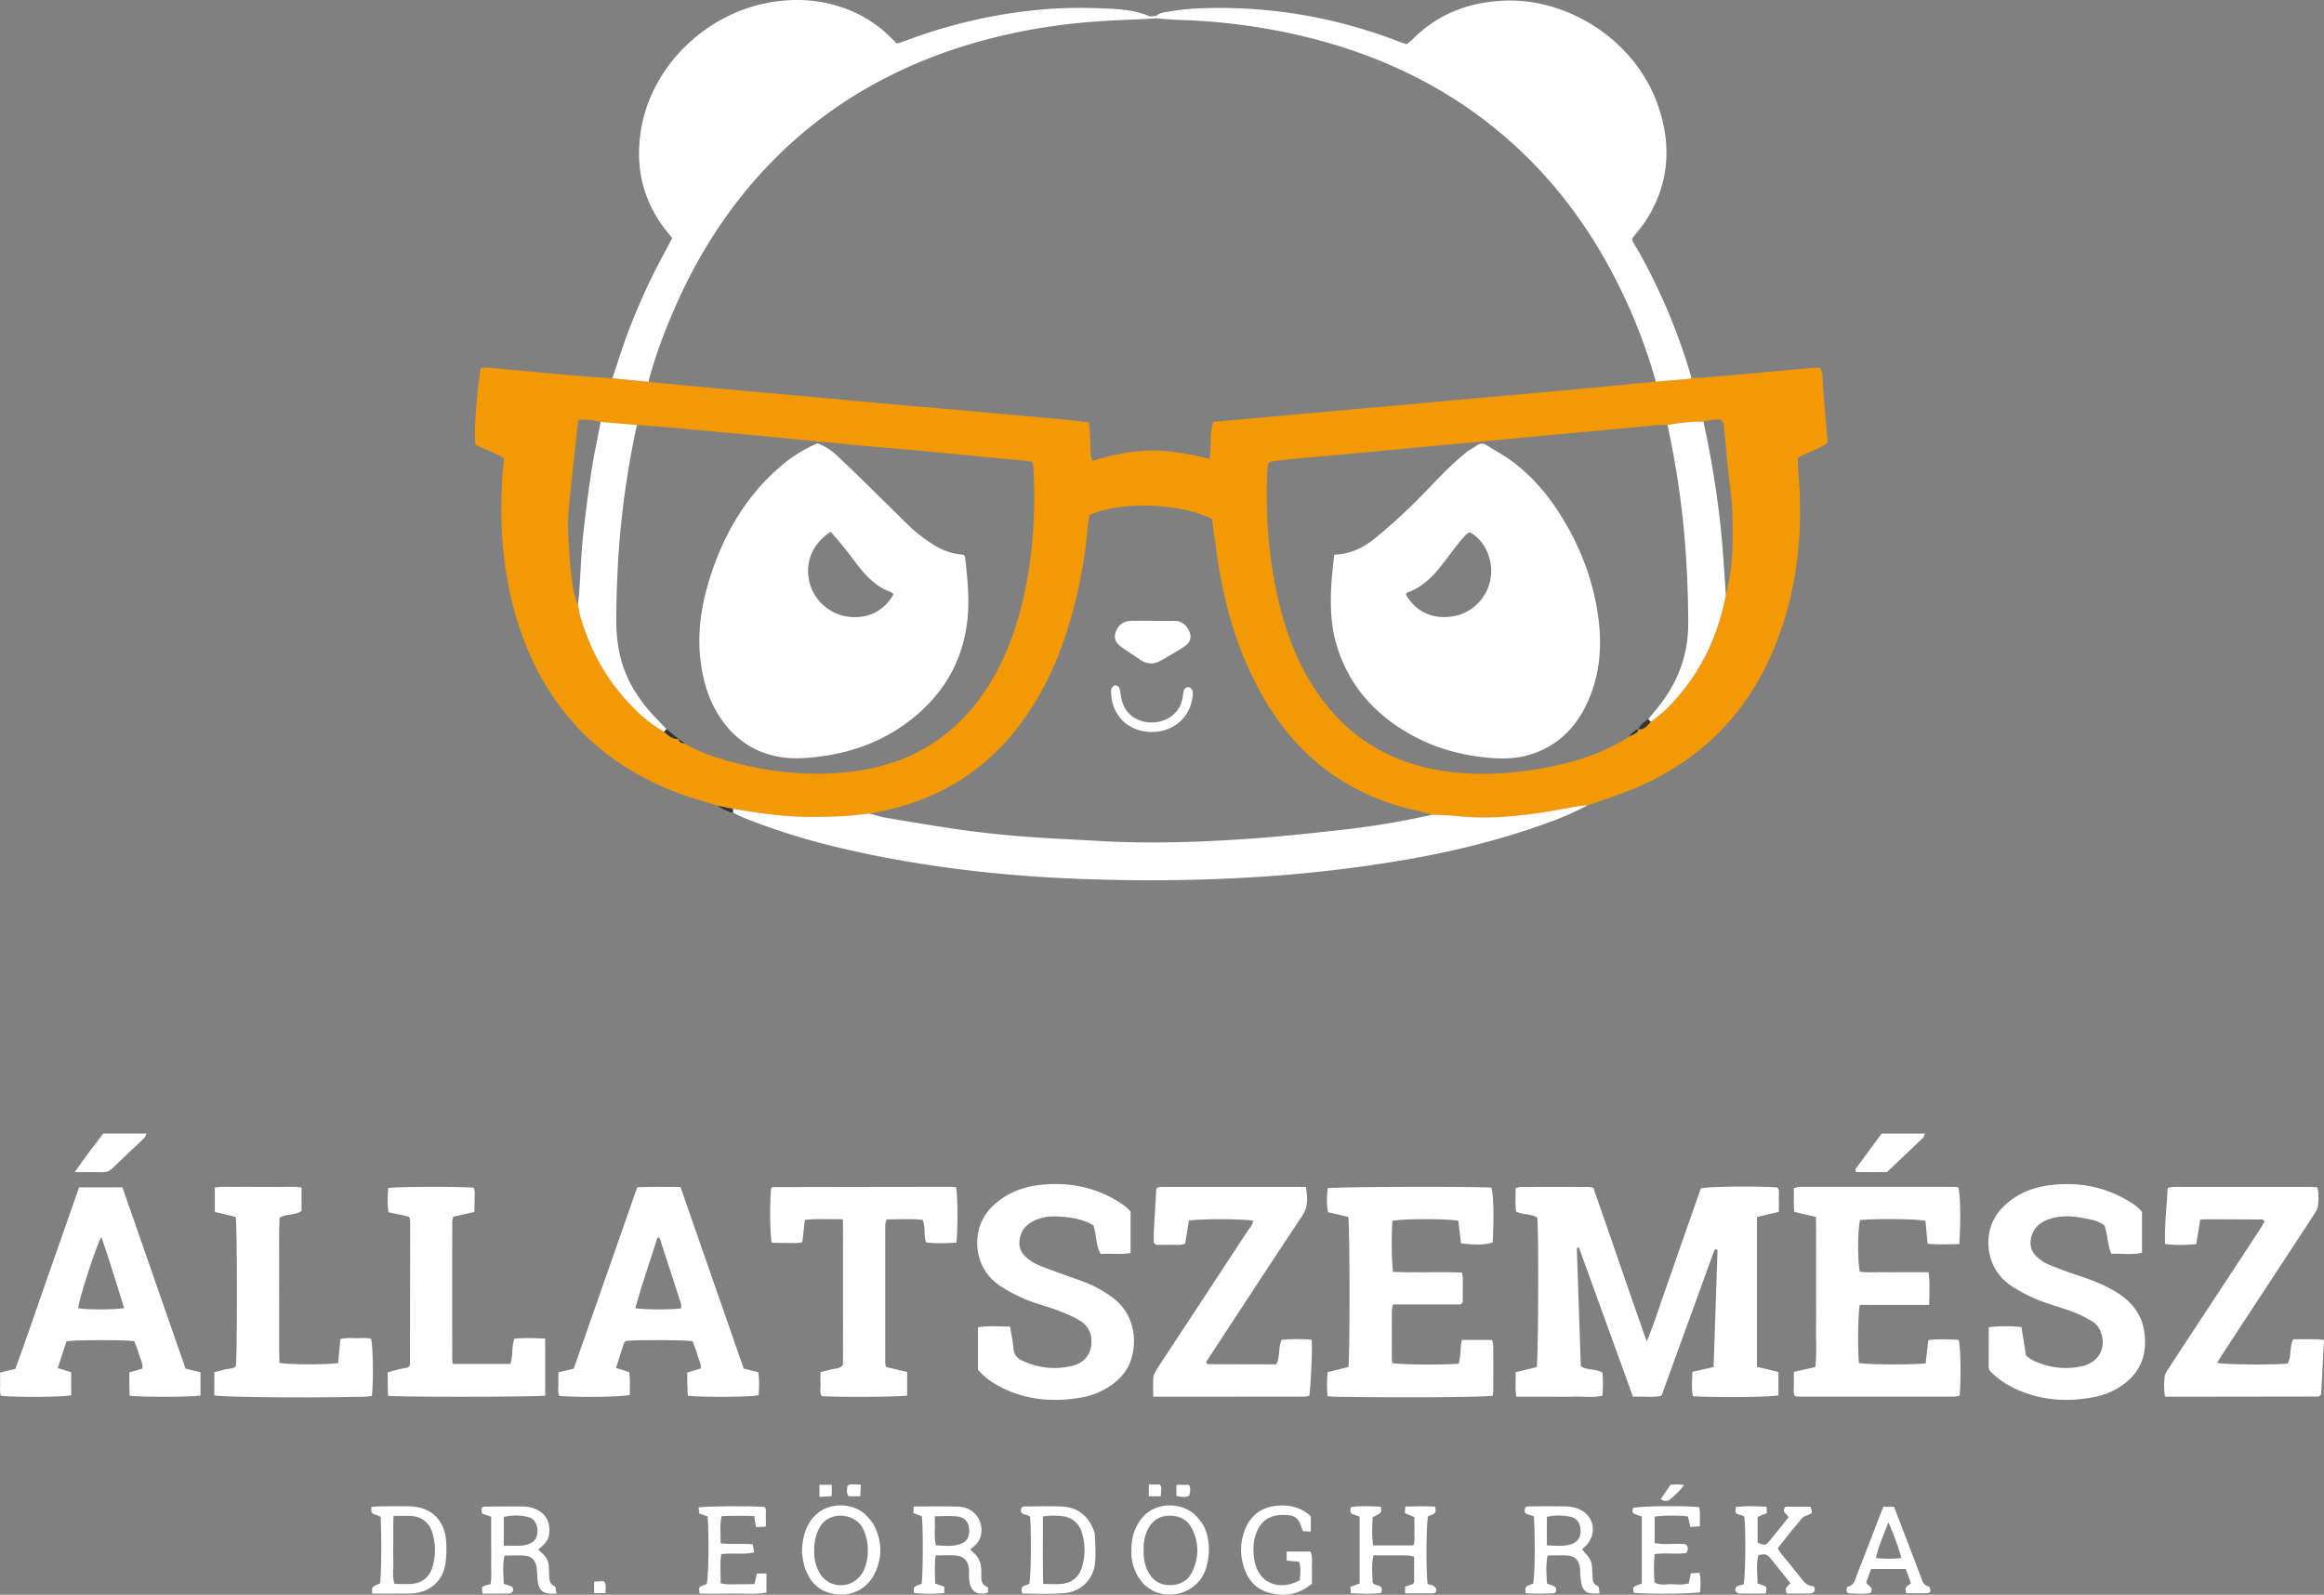 <svg xmlns="http://www.w3.org/2000/svg" viewBox="0 0 3777.51 2592.5"><rect x="0" y="0" width="3777.51" height="2592.5" fill="#808080" stroke="none"/><defs><style>.cls-1{fill:#f39904;}.cls-2{fill:#fff;}.cls-3{fill:#343434;}</style></defs><g id="Layer_2" data-name="Layer 2"><g id="Layer_1-2" data-name="Layer 1"><path class="cls-1" d="M2749.27,613.82c4.62.17,9.28.81,13.86.42q61.7-5.26,123.35-10.84c19.9-1.78,39.78-3.68,59.68-5.38,3.91-.34,7.87,0,12.68,0,5.15,13,3.53,26.47,4.82,39.46,1.37,13.92,2.45,27.86,3.64,41.79,1.13,13.24,2.24,26.47,3.41,40.43-14.23,11.4-32.64,14.5-48.43,24.77-.23,16.29,1.9,32.72,2.69,49.19,4.67,97.93-8.94,192.74-51,282-47.07,99.83-123.51,168.68-225.64,209.5-10.5,4.2-21.2,7.92-31.86,11.69-11.89,4.19-23.84,8.18-35.77,12.26-5.27.49-10.58.64-15.77,1.51-23.47,3.94-46.8,8.84-70.37,12-41.37,5.5-82.89,8.68-124.68,4.12-13.8-1.5-27.75-1.61-41.63-2.36-8.31-2.22-16.55-4.87-25-6.6a378.73,378.73,0,0,1-81.33-26.77c-76.15-34.8-131.71-91.3-172.07-163.69-37.8-67.7-58.87-140.91-70.6-217.09-3.44-22.3-6.15-44.7-9.14-66.59-53.91-26.22-147.42-29.5-199.47-6.26-.92,6.85-2.16,14.06-2.8,21.33a772.71,772.71,0,0,1-20.63,121.88c-14.13,55.73-33.61,109.37-63.44,158.83-32.48,53.88-73.93,99.08-128,132-43.84,26.76-91.65,42.29-141.86,51.23-15.77,1.5-31.52,3.7-47.32,4.34-22.41.9-44.9,1.48-67.29.68-36.33-1.29-72.24-7-108.08-12.83l-24.82-5-5.12-2.24.27.33c-30.84-8.42-61.16-18.37-90.28-31.65-101.64-46.36-173.21-121.64-215.49-224.86-19.8-48.34-31.14-98.74-37.07-150.6-4.64-40.52-4.38-81-2.54-121.62.51-11.21,2-22.38,3.16-34.12-15.09-9.62-32-14.06-46.6-22.52-2.82-17,2.36-90.73,8.7-123.84,6.77-2.27,14-.65,21.13,0,43.08,3.75,86.14,7.79,129.22,11.54,21.18,1.84,42.4,3.24,63.61,4.84L1054,620.7c20.54,2,41.06,4.15,61.6,6q60.69,5.63,121.35,11.06c34.49,3.12,69,6.11,103.48,9.25,37.13,3.38,74.25,7,111.39,10.27,36.48,3.27,73,6.25,109.47,9.5q83.58,7.46,167.12,15.12c6.63.6,13.24,1.38,19.86,2.16,7.09.84,14.18,1.78,21.94,2.77.55,7.76,1.13,14.3,1.47,20.85.5,10,.64,20,1.36,29.94.26,3.68,1.72,7.27,2.81,11.6,31.69-10,62.77-16.25,95.08-16.75s63.36,5.65,95,13.56c3.88-20.58-.72-40.94,6.4-60.3,21.6-1.9,42.12-3.68,62.64-5.52q60.69-5.46,121.36-11l101.48-9c39.8-3.59,79.58-7.31,119.37-10.88,34.49-3.1,69-6,103.48-9.12q59.68-5.37,119.36-10.93c30.49-2.87,61-6,91.43-9,18.16-1.5,36.33-3,54.48-4.6C2747.1,615.66,2748.21,614.5,2749.27,613.82Zm-101.88,583.62-.19.16c4.42-2.13,9-3.93,13.16-6.55,1.55-1,1.89-3.86,2.79-5.88l-.19.16c9.9,1.53,14.6-5.9,20.24-11.72,8.22-6.66,17.07-12.69,24.58-20.09,52.32-51.56,83.84-114.14,97.48-186a365.6,365.6,0,0,0,10.89-84.78c.49-30.6.12-61.09-4-91.57-4.08-30.29-6.3-60.83-9.41-91.25-.6-5.82.08-12-5-17.51-9.48-1.07-19.22.39-28.83,3.22-19.69-1.1-39,2.32-58.36,5a95.29,95.29,0,0,0-10-.07q-40.77,3.68-81.51,7.55l-93.45,8.7q-61.64,5.75-123.25,11.51c-31.15,2.89-62.31,5.7-93.45,8.61-37.12,3.47-74.22,7.08-111.33,10.51-34.47,3.18-69,6.13-103.42,9.37-10.49,1-20.91,2.59-30.62,3.83-1.24,2.24-2.29,3.34-2.43,4.56-.63,5.27-1.23,10.57-1.42,15.88-2.4,65.48,2.12,130.44,16,194.56,10.58,49,26.72,96.16,52.33,139.61,31.56,53.54,73.84,95.68,130.72,122.22,41.69,19.45,85.86,28,131.47,30,39.42,1.75,78.56-1.64,117.3-8.68,48-8.73,94.43-22.62,136.47-48.5Zm-1544.27,3.86c.43,7,6.63,6.14,10.82,8,17.91,10.43,37,18.16,56.78,24.11,71,21.34,143.2,30,217.11,20.5,89.57-11.52,160.54-53.67,211.8-128.4,28.25-41.18,46.56-86.8,59.18-134.7,19.88-75.4,24.94-152.29,20.9-229.93-.16-3.19-1-6.35-1.55-10.18-4-.62-7.13-1.27-10.32-1.58-18.57-1.76-37.15-3.38-55.71-5.15-35.14-3.35-70.25-6.9-105.4-10.14-35.81-3.31-71.67-6.19-107.47-9.54-49.06-4.6-98.09-9.55-147.14-14.19q-84.51-8-169.09-15.67c-15.9-1.45-31.84-2.37-47.77-3.53l-58.86-5c-11.55-2.45-23.11-4.79-35.54-3.41-.77,3.53-1.54,6-1.82,8.52-3.8,34.29-7.63,68.58-11.24,102.88-2.57,24.43-5.62,48.86-4.24,73.48,1.22,21.85,2,43.8,4.82,65.47,2.18,17,3.76,34.32,11.09,50.27,1.12,5.83,1.77,11.79,3.41,17.46,13.68,47,34.87,90.26,66.57,127.82,20.14,23.88,42.31,45.69,69.92,61.16,6.8,6.46,13.84,12.45,24.09,12Z"/><path class="cls-2" d="M2749.27,613.82c-1.11.68-2.17,1.86-3.33,2-18.15,1.62-36.32,3.1-54.48,4.61a889,889,0,0,0-64.66-165c-47.35-93-109.69-174.37-190.23-241.29-99.92-83-215.23-133.46-341.45-160.43A994.56,994.56,0,0,0,1915,32.37c-11.92-.34-23.8-1.68-35.69-2.56V25.68c6.44-5.65,14.87-5.83,22.51-7.12a359.41,359.41,0,0,1,43.66-4.83c114-5.1,224.22,13.43,330.61,54.72,3.07,1.19,6.24,2.12,10.37,3.51a105.77,105.77,0,0,0,8.62-7.18c42.54-43.11,94.71-62.39,154.6-63.85,99.48-2.42,210.87,64.39,247,175.58,20.68,63.63,15.47,124.86-21.34,181.93-6.46,10-14.47,19-22.62,29.64,1.08,6.34,5.85,12,9.34,18.2A967.46,967.46,0,0,1,2749.27,613.82Z"/><path class="cls-2" d="M1879.31,25.66v4.13c-9.91.56-19.82,1.26-29.73,1.66-41.91,1.69-83.74,3.74-125.41,9.22-64.88,8.53-128.28,23-189.87,45-108.23,38.75-203.42,98-283.44,181.06-64.46,66.87-114,143.67-151.6,228.34-18.1,40.76-34,82.34-45.27,125.58L995.37,615c8.74-25.83,16.71-52,26.45-77.42,10-26.08,21-51.85,32.87-77.11,11.61-24.64,24.94-48.47,37.87-73.33-3.13-3.94-6.42-8.07-9.69-12.21-37.67-47.71-50.44-101.88-41.32-161.5,15.91-104.11,102.84-188.2,203.76-208.32,42.67-8.51,84.74-6.71,126,7.83A203.31,203.31,0,0,1,1447,60.08c3.31,3.24,6.54,6.57,10.61,10.68,4.87-1.53,9.88-2.83,14.69-4.65a836.65,836.65,0,0,1,211.28-49.72c40.6-4.19,81.17-4.37,121.77-2.18,21.23,1.14,42.47,3.38,62.48,11.94C1871.05,27.56,1875.47,25.93,1879.31,25.66Z"/><path class="cls-2" d="M2563,2028.66c2.16,63.82,4.32,127.64,6.51,192.31,10,6.88,23.28,3.58,35.08,10.41,1.33,11.55.87,24,.18,37.32-15.17,3.92-30.44,1.26-45.49,1.73-16,.49-32,.11-48,.11h-46.56c-2.32-13.73-.68-26.18-1.23-39.83l34.39-8.31c2.54-15.56,3.3-210.62,1-242.93-9.82-6.72-22.9-4.07-34.57-9.83-1.83-12.28-.32-24.75-.92-37.84,3.07-.91,5.48-2.23,7.89-2.24q56-.18,112,0c1.93,0,3.86.78,6.54,1.36,28.94,81.84,56.55,164.4,86.9,249.74,12.46-30.09,20.93-57.86,30.62-85.16,9.57-27,18.83-54,28.29-81.06q14.52-41.46,29.06-82.69c14.84-3,86-3.85,124.2-1.48,4.52,5.6,2.07,12.49,2.43,18.85.37,6.6.08,13.23.08,20.93l-35.58,8.34V2222l34.87,8.29v38c-15.63,3-91.46,3.83-139,1.53-2.57-12.73-1.1-25.72-.91-39.68l34.53-7.9c2.18-64,4.32-126.53,6.36-189.09,0-.86-1.08-1.76-1.61-2.57a4.61,4.61,0,0,0-2.15.17c-.5.31-.65,1.09-.93,1.67-.57,1.2-1.19,2.39-1.69,3.63-.74,1.85-1.39,3.74-2.07,5.62q-40.86,112.59-81.78,225.19c-.21.59-.83,1-2.09,2.53-14.14,2.66-29.19.35-45,1.22-29.57-81.6-58.72-162.05-87.86-242.49Z"/><path class="cls-2" d="M2328.21,1324.34c13.88.75,27.83.86,41.63,2.36,41.79,4.56,83.31,1.38,124.68-4.12,23.57-3.13,46.9-8,70.37-12,5.19-.87,10.5-1,15.77-1.51-27,14.58-55.65,25.52-84.59,35.47-68.14,23.42-138,40.3-208.93,52.63a2274.14,2274.14,0,0,1-260,29.43c-91.26,5.21-182.56,5.64-273.81,2.1-92.59-3.6-184.83-12.23-276.25-27.81s-181.42-36.54-267.71-71.34c-6.14-2.48-12-5.6-18-8.42,0-2.13-.09-4.25-.14-6.37,35.84,5.86,71.75,11.54,108.08,12.83,22.39.8,44.88.22,67.29-.68,15.8-.64,31.55-2.84,47.33-4.35,8.3,2.24,16.48,5.17,24.91,6.6,35.42,6,70.87,12,106.39,17.33,47.41,7.18,95.11,12,143,15.14,32.56,2.13,65.17,3.54,97.74,5.44,80,4.66,159.85,2.14,239.62-3.22,50.46-3.39,100.82-8.74,151.1-14.34A1330.57,1330.57,0,0,0,2328.21,1324.34Z"/><path class="cls-2" d="M3184.75,2022.41c-17.58.36-34,1.06-51.61-.56-1.18-13-2.3-25.33-3.4-37.29-15.39-3.1-81.82-3.68-106.11-1.14-4,12.25-4.56,62-.73,83.79,12,2,24.53.68,37,.92,12,.23,24,0,36,0h38.83c2.65,17.8,1,34.76,1.08,53.08H3022.9c-2.85,15.69-3.48,69.52-1.33,94.48,13.66,2.74,85,3.26,108.41.63,1.41-12,2.86-24.35,4.42-37.74,17-2.2,33.25-1.37,49.38-.46,3.17,14.31,3.9,59.46,1.55,90.76-2.95.51-6.1,1.52-9.26,1.52q-125,.13-249.93,0c-2.62,0-5.24-.42-8.67-.71-3.1-6.32-1.49-13-1.69-19.36-.21-6.59.09-13.19.17-20.18l34.69-7.83c2.64-20.94.89-41.48,1.21-61.93.31-20,.07-40,.07-60v-62c0-19.88.18-39.78-.17-60.09l-35-8.1c-2.09-12.77-.39-25.25-1.14-38.56,3.65-.87,6.7-2.23,9.74-2.24q126-.17,251.94,0a42.26,42.26,0,0,1,5.82.83C3186.5,1943.89,3187.29,1982.82,3184.75,2022.41Z"/><path class="cls-2" d="M2263.34,1984.73c-1.86,22.76-1.42,66.75,1,82.87,36.72,1.65,73.81-.43,111.93,1.15,2.5,8.93,1.2,17.52,1.38,25.92.17,7.9-.11,15.81-.18,22-1.72,2.24-2,2.89-2.55,3.26a3.38,3.38,0,0,1-1.85.59H2264.31c-.79,4.08-1.89,7.11-1.9,10.15q-.21,39,0,78a66.2,66.2,0,0,0,.79,7.3c16.55,2.46,77.23,3,107.4,1,4.63-11.91,2.33-25.52,5.59-38.72h49.26c.59,3.51,1.73,7.23,1.75,11,.17,23.33.12,46.66,0,70,0,3.26-.52,6.52-.79,9.66-18.45,2.6-140.5,3.39-256.22,1.71-3.85-.06-7.7-.56-12.35-.91a209.85,209.85,0,0,1,.16-39.23l33.73-8.24c2.57-19.85,2.4-226.54-.18-243.93l-32.92-7.7c-2.61-13.31-1.87-26.25-.61-39,15.6-2.47,241.8-3.09,266.17-.89,3.58,13.41,4.32,46.74,2,89-12.25,4-26.69,4.51-51.42,1.46-1.42-12.06-2.87-24.42-4.3-36.57C2353.21,1980.9,2276.21,1981.19,2263.34,1984.73Z"/><path class="cls-2" d="M199,1930.16,301.67,2225l24.22,5.92v37.72c-15.48,2.47-92.5,2.76-115.24.35-.14-6.23-.34-12.72-.42-19.21-.07-6,0-12,0-18.74l21.21-6.3c1.22-8.6-3.44-15.56-5.38-23s-5.3-14.82-7.81-21.63c-20.23-2.16-92.49-2-110.21.31-4.47,13.74-9.16,28.15-14.18,43.55l21.89,6.85v37.4c-13.58,3-88.29,3.63-114.18.91-2.63-5.88-1.11-12.54-1.35-18.95-.23-6,0-11.91,0-19l24.71-5.91c17.93-48.64,34.64-98.34,52-147.79,17.21-48.92,34.31-97.88,51.62-147.27Zm2.81,196.44c-11.86-38.57-23.69-76.83-37-115.9-8.31,13.56-35.9,99.07-37.9,116,15.2,2.53,56.5,2.61,74.9-.1Z"/><path class="cls-2" d="M907.76,2230.81l24.82-5.88c34.4-98.28,68.65-196.15,103.22-294.9,23.61-1.23,46.7-.38,70.22-.51l102.86,295.32,23.73,5.88c1.88,12.58,1.34,25.05.45,37.43-14.14,3-88.63,3.57-115,.85-.3-6.13-.73-12.55-.9-19-.16-6,0-12,0-18.76l21.86-6.69c1.08-8.15-3.78-15-5.64-22.44-1.91-7.62-5.09-14.93-7.53-21.85-17.18-2.25-89-2.41-109.23-.32-1,1.89-2.67,4-3.47,6.47-3.92,12-7.61,24-11.8,37.35l21.37,6.89c2,12.22.86,24.74.92,37-14.27,3.46-84.56,4.34-114.59,1.53-2.87-5.85-1.24-12.52-1.45-18.9S907.68,2237.19,907.76,2230.81ZM1107,2127c0-2.51.64-5.27-.1-7.6q-17-53-34.31-105.78c-.31-.93-2.14-1.35-3.72-2.29-12.1,38.48-25.42,76.45-36.31,115.38C1049.48,2129.17,1089.82,2129.26,1107,2127Z"/><path class="cls-2" d="M1589.61,2226.56v-68.8c17.37-3.15,34.41-1.2,52.27-1.29,2,12.67,4.41,24.38,5.57,36.21.87,9,4.78,14.7,12.77,18.53,26.18,12.55,53.54,16,81.67,9.37,16.68-3.91,28.82-14.22,31.6-32.12,2.83-18.15-3.55-33.18-19.58-42.47-10.86-6.29-22.65-11.15-34.4-15.67-12.4-4.76-25.29-8.23-37.88-12.5a253,253,0,0,1-53.79-26c-34.76-21.89-44.58-59.13-37-91.74,4.74-20.45,16.72-36,33.11-48.38,19.65-14.9,42.28-22.74,66.37-25.41,42-4.66,82.31,1.68,119.67,22.56,9.88,5.52,19.54,11.37,27.69,20.57v67.46c-16.33,3-32.29.45-48.73,1.62-7.92-14.46-6.41-31.18-11.86-46.55-16.9-10.26-35.84-13-55.15-14.23-12.07-.8-24.1,0-35.45,4.32-13.57,5.14-24.43,13.37-28.25,28.52-3.23,12.77-.6,24.07,9.18,32.73a76.1,76.1,0,0,0,19.92,13c14.65,6.27,29.82,11.3,44.78,16.84,14.33,5.31,29.07,9.75,42.86,16.21a194.57,194.57,0,0,1,34.08,20.52c34.18,25.63,40,68.1,29.38,100.56-5.8,17.77-17.5,31.2-32.68,41.72a119.63,119.63,0,0,1-47.65,19.59c-43.62,7.7-86.24,4.95-126.77-14.5C1615.64,2249.71,1601.09,2240.43,1589.61,2226.56Z"/><path class="cls-2" d="M3481.7,1970.18v66.17c-16.46,4-32.84,1.14-49.82,1.89-6.31-14.59-5.92-30.29-11-45.71-10.59-9-24.7-10.48-38.29-13-17.22-3.2-34.58-3.39-51.39,2.21-14.61,4.86-25.61,13.76-29.62,29.68-3.06,12.15-.13,22.78,8.59,31.08a67.65,67.65,0,0,0,19.8,13.16c15.9,6.72,32.18,12.63,48.58,18.06,24.11,8,47.66,16.9,68.63,31.64,21.23,14.91,34.8,34.7,38.35,60.62,5.08,37-6.79,66.88-38.63,87.75a116.3,116.3,0,0,1-40.32,16.76c-44.94,9.4-88.69,6.66-130.77-12.88a141.84,141.84,0,0,1-36.46-24.24c-3.45-3.16-6.9-6.3-6.89-11.6.07-21.18.07-42.36.1-64.27a255.48,255.48,0,0,1,53.18-.24c2.5,15.66,4.91,30.71,7.46,46.71,4,2.62,8.1,6.12,12.83,8.29,25,11.47,51.2,14.61,78,8.71,27-6,39.83-29.25,31-54.58-2.74-7.84-7.5-14.38-14.54-18.48-9.16-5.33-18.6-10.44-28.46-14.23-15.51-6-31.52-10.63-47.24-16a249.19,249.19,0,0,1-55.38-27.26c-33-21.56-43.25-60.74-34.45-92.79,4.78-17.42,14.75-31.1,28.38-42.47,20.09-16.77,43.77-25.51,69.24-28.6,43.49-5.29,85,1.68,123.4,23.67C3465.21,1955.45,3474.38,1961,3481.7,1970.18Z"/><path class="cls-2" d="M3576.31,1982.66c-2.36,14.55-4.37,27-6.46,39.91-17.07,1.35-33.5,2-50.67-.33-1.08-30.67,2.68-60.39,4.28-91.11,3.29-.59,6.39-1.63,9.49-1.63q113-.15,226,0a65.88,65.88,0,0,1,7.94.93c2.22,10.39,1.81,20.48.7,30.24-.63,5.51-4.52,10.88-7.72,15.8q-45.3,69.48-90.9,138.75l-57,86.89c-2.8,4.29-5.27,8.8-8.07,13.53,16.42,2.85,89.37,3.39,114.59,1,6.43-11.62,2.63-26,8.73-39.26,13.13-.52,26.37-.23,39.58-.21,3.14,0,6.28.63,10.71,1.1-1.62,30.81-3.17,60.48-4.61,88.08a34.84,34.84,0,0,1-3,3.36,3.63,3.63,0,0,1-1.82.55q-119,.18-237.94.31h-11a111.24,111.24,0,0,1-.61-32.18c.61-5.5,4.48-10.89,7.69-15.81q39.33-60.23,79-120.26,34-51.77,68-103.55c2.82-4.31,5.22-8.9,7.57-12.93a19.93,19.93,0,0,0-1.84-2.53,2.79,2.79,0,0,0-1.6-.85q-45-.23-90-.34C3584.14,1982.08,3580.9,1982.42,3576.31,1982.66Z"/><path class="cls-2" d="M1874.51,2270.5c0-11.49-.52-21.38.24-31.17.34-4.33,2.76-8.77,5.14-12.61,6.65-10.75,13.76-21.21,20.71-31.78q63.62-96.77,127.14-193.58c3.47-5.29,8.4-10,9.09-17-17.08-3.06-86.63-3.18-104.38-.17-1.91,12-3.87,24.33-6,37.57-8.19,3.33-16.85,1.47-25.23,1.77-7.9.28-15.82.06-21.8.06-2.42-1.75-3.08-2-3.42-2.53a3.71,3.71,0,0,1-.58-1.89c0-5.31-.27-10.63,0-15.92,1.3-23.86,2.74-47.71,4.1-70.91,1.36-1,1.87-1.45,2.44-1.78a4.61,4.61,0,0,1,1.77-.74c2.65-.2,5.31-.4,8-.4h230.92c2.47,16.84,4.21,31.9-6.14,47.41-49.14,73.62-97.4,147.83-146,221.83-3.55,5.4-7,10.87-10,15.61,1.12,1.94,1.32,2.65,1.78,3a3.72,3.72,0,0,0,1.94.39q49.93.16,99.87.28h10.23c7-12.59,2.92-27,8.91-39.82,16.25-1.82,32.54-1.35,48.71-.23,1.47,12.19-1,72.12-3.68,90.88-2.16.53-4.63,1.66-7.09,1.66C2039.92,2270.51,1958.68,2270.5,1874.51,2270.5Z"/><path class="cls-2" d="M1554.11,1930.05c2.86,15.61,3,73.22.15,90.14-16.31.68-32.72,1.64-49-.51-4.28-12.27-.38-24.84-5.64-36.68-19.2-1.87-38.34-.76-58.58-.67-.77,3.23-2.11,6.24-2.12,9.25q-.15,111.89,0,223.79c0,1.94.65,3.88,1.16,6.77l34.44,8.26v38.32c-15.42,2.26-108.7,2.84-138.8.89-4-5.68-1.62-12.51-2-18.87-.36-6.56-.08-13.15-.08-20.17,6.85-1.72,12.58-3.21,18.34-4.59s12.12-.37,18.12-6.94c.35-14.25.09-30.12.14-46s0-32,0-48v-94c0-15.83.19-31.68-.24-48.91-21.53-.09-41.22-1.1-61.73.86-1.44,12.55-2.78,24.26-4.16,36.28-9.56,2.39-18.17,1.23-26.65,1.34-7.82.1-15.66-.32-23.13-.49-2.94-16.61-3.27-68-.82-88.36a7.51,7.51,0,0,1,1.35-1.46,3.75,3.75,0,0,1,1.87-.53q143.85-.27,287.69-.46C1547.67,1929.45,1551,1929.85,1554.11,1930.05Z"/><path class="cls-2" d="M490.15,1930.42v38.24c-10.54,7.24-23.81,4.07-35.66,10.89-1.44,25.71-.46,52.24-.64,78.72-.17,26-.1,52,0,78,.08,26.51-.41,53,.34,79.31,16.19,2.93,76.37,3.13,95.45.32q1.77-18.92,3.63-39c9.56-2.71,18.23-1.49,26.73-1.54,7.86,0,15.85-1,23.32,1,3.1,15.16,3.77,65.86,1.29,92.82-3.65.47-7.49,1.31-11.35,1.4-94.5,2.12-226.68,1-244.92-2.2v-37.72c6.87-1.75,12.62-3.28,18.4-4.67s12.11-.37,16.67-5.15c2.29-17.13,2.28-224.17-.16-242.53l-34.07-8.21v-39.67c12.39-2,24.28-.79,36-1,11.33-.21,22.66,0,34,0,12,0,24-.14,36,0C466.36,1929.58,477.6,1928.54,490.15,1930.42Z"/><path class="cls-2" d="M735.83,2217.21h93.82c4.41-13,1.7-27.41,6.33-41,16.82-1.5,33.17-1,50.2-.18v92.71c-16,2.27-232,2.58-255.43.34-.17-6.22-.42-12.7-.51-19.18-.09-6,0-12,0-19,5.88-1.62,11.44-3.32,17.09-4.67s11.58-2.37,15.5-3.16a31.4,31.4,0,0,0,3-2.82,3.94,3.94,0,0,0,.51-1.92q.21-112.93.38-225.86c0-3.33,0-6.66-.3-10-.1-1.26-.9-2.47-1.72-4.56l-33.19-7.26c-2-13.4-1.64-26.45-.33-39.42,15.7-2.25,116.78-2.55,138.6-.43,3.2,5.86,1.46,12.6,1.64,19s-.27,13.09-.47,20.43L736.53,1978c-.49,3-1.44,6.2-1.44,9.34q-.12,111,0,221.9C735,2211.16,735.4,2213.1,735.83,2217.21Z"/><path class="cls-2" d="M2284.26,2449.16c16.94-.5,32.8-.85,48.43.1,1.86,10.45,1.86,10.45-11.57,15.74-2.9,14.24-3.43,87.56-.62,110.23,2.59.67,5.87,1,8.66,2.39a12.32,12.32,0,0,1,5.15,5.11c.74,1.42-.12,3.69-.24,5.25-1.57.95-2.64,2.17-3.73,2.18-15.2.13-30.4.08-46.41.08v-10.86l12.58-4.28c.8-1.45,2-2.57,2-3.71.13-13.26.08-26.51.08-41-3.84-.68-7.52-1.85-11.21-1.89-18-.2-35.92-.09-54.81-.09-3.65,15.44-1.87,30.41-1.38,44.45,4.36,6.51,19,1.78,13.78,16.77-15.82,2.06-32.15,1.07-49.4.42-.19-3.79-.34-6.88-.51-10.36l14.93-5.62V2465.45c-3.64-1.27-6.68-2.55-9.83-3.39-6.38-1.72-5.88-6.09-4.19-12.2,15.91-2.16,32.19-1.22,48.33-.42,2,9.57,2,9.57-13.23,17.09-.56,15-1.58,30.15.89,45.8h65.37c2.92-7.62,1.4-15.54,1.66-23.2.24-7.3,0-14.62,0-22.84l-15.54-6.63C2283.69,2456.54,2284,2453,2284.26,2449.16Z"/><path class="cls-2" d="M2904.73,2590.59c-4.88-8.52.24-12.08,5.82-16.59q-16.86-21-33.68-41.91c-5-6.2-11.12-6.41-18.89-3.54-3.41,14.58-1.43,29.67-1.2,45.5,3.21,1.14,6.22,2.18,9.21,3.26,5.92,2.15,5.92,2.16,4.3,13.26-14.35,0-28.91.17-43.47-.19-2-.05-5.12-2.28-5.77-4.17a6.21,6.21,0,0,1,3.58-8l.24-.08a80.9,80.9,0,0,1,9.18-2.39c3.12-14,3.85-85.37,1.25-109.48-3.36-5.45-12.55-1.58-14.28-9.18-.4-1.78.19-3.79.42-7.09,16.46-2.39,32.78-1.18,49.89-.68.26,3.78.47,6.91.72,10.49l-15.13,6.17v41.86c11.56,4.65,12.9,4.74,18.9-2.45,10.63-12.75,20.89-25.81,31.31-38.75-2.38-5.86-12.21-8.77-4.86-17.31H2943c3,10.22,3,10.2-2.81,12.87-3.56,1.64-8.11,2.47-10.44,5.19-13.79,16.08-27,32.61-40.21,49.68,6.48,10.72,14.41,18.79,21.28,27.65,4.9,6.31,10,12.43,15,18.65,5.39,6.69,10,14.08,20,14.94,3.75.33,4.62,5,3.52,8.1-.65,1.86-3.79,4-5.87,4C2930.37,2590.77,2917.13,2590.59,2904.73,2590.59Z"/><path class="cls-2" d="M2493.21,2465c-3.59-1.15-6.65-2.22-9.76-3.12-6.38-1.84-5.63-6.26-4.07-11.5,1.61-.51,3.39-1.55,5.18-1.56,19.3-.14,38.6-.33,57.89,0a69.15,69.15,0,0,1,19.61,2.72c28.35,9,36,40.68,15.2,61.82-1.85,1.88-4,3.47-5.82,5,4.92,6.3,11,11.72,13.92,18.51,2.76,6.41,2.5,14.23,3,21.47.54,7.88-.78,16,9,20.11,1.93.81,1.73,6.69,2.89,11.92-5.48,0-9.31.17-13.12,0-8.39-.44-13.56-5.37-15.84-13-1.51-5-1.92-10.42-2.49-15.69-.49-4.62-.13-9.34-.83-13.92-1.74-11.43-8.16-18.13-19.65-19-10.51-.81-21.13-.17-32.73-.17-3.18,15.34-2,30.26-.94,45.62,4.56,1.8,9,2.92,12.69,5.31,1.61,1.05,2.16,4.72,2,7.11-.1,1.35-2.68,3.53-4.19,3.57-15.19.41-30.41,1.18-45.46-.34-1-10.5-1-10.5,12.36-15.47C2494.86,2559.72,2495.55,2503.29,2493.21,2465Zm21.13,47.29c15.2.31,28.27,2.16,41-2.55,10-3.7,14.58-12,13.67-23.67-.82-10.54-6.17-18.23-15.79-20.24-12.78-2.66-25.74-3.18-38.87,0Z"/><path class="cls-2" d="M904.83,2590.66c-5.93,0-8.6.25-11.22,0-11.76-1.33-16.62-5.51-19-16.83-.93-4.53-.94-9.24-1.36-13.87s-.37-9.35-1.33-13.85c-2.21-10.31-8.51-16.41-19.18-17.19s-21.19-.17-32.73-.17c-3.37,15.14-1.66,30.15-1.16,46,4,1.24,7.66,2.18,11.19,3.56a6.17,6.17,0,0,1,3.75,7.88c0,.09-.07.19-.11.29-.68,1.87-3.82,4-5.91,4-14.55.35-29.11.19-43.45.19-1.58-11.11-1.6-11.18,4.36-13.19,2.44-.82,5-1.29,8.6-2.19,2.23-12,.84-23.87,1.07-35.65.24-12.64,0-25.29,0-37.94v-36l-15-5.39c-.28-2.63-.61-5.73-.88-8.33,1.81-1.35,2.81-2.74,3.82-2.75,21.29-.2,42.59-.41,63.87-.21a54.84,54.84,0,0,1,15.68,2.44c20.79,6.42,30.57,23.87,26.23,45.09-2.06,10-9.44,15.69-17.14,22.67,3.25,3,6.52,5.76,9.44,8.85a28.32,28.32,0,0,1,7.68,18c.37,5.31.49,10.63.69,15.95.27,6.75.52,13,8.45,16.42C903.36,2579.23,903.34,2585,904.83,2590.66Zm-86-78c11.3,0,20.47.37,29.58-.16a39.93,39.93,0,0,0,13.32-3.47c9-3.94,11.87-12,11.9-21.06,0-10.23-5.54-19.31-14.34-21.54a81.29,81.29,0,0,0-40.46-.4Z"/><path class="cls-2" d="M1485.21,2449c24.43,0,47.67-.46,70.87.17,13.86.37,26.08,5.71,33.65,18.16,8.2,13.49,8,32.69-4.24,44.13-2.42,2.26-4.84,4.51-8.38,7.79,2.94,2.69,5.72,5,8.23,7.58,8,8.21,9.83,18.45,9.77,29.41,0,9.13-1.76,18.91,9.85,23.6,1.44.58,1,5.81,1.41,8.67a30.43,30.43,0,0,1-4.63,1.76c-16.15,2.57-24.61-5.34-26.37-22-.63-5.92.06-12-.5-17.92-1.25-13-8.66-20.79-21.64-21.7-10.45-.73-21-.15-32.37-.15-2.14,15.71-1,30.14-.85,45.63l14.88,5.25v10.34a259.41,259.41,0,0,1-49.22,0c-1.11-10.14-1.11-10.14,12.36-15.08,2.3-15.33,2.61-90,.35-109.84l-13.72-5.07C1484.79,2456.66,1485,2453.13,1485.21,2449Zm34.12,15.85c1.24,16.94-1.62,31.93,1.93,47.39,12.83.54,24.7,1.84,36.4-1.18,13-3.37,18.45-11.34,17.6-24.92-.74-11.88-7.29-19.83-19.7-21.06-11.13-1.1-22.42-.23-36.26-.23Z"/><path class="cls-2" d="M2668.69,2574.29v-109c-4-1.4-7.8-2.4-11.31-4-4.71-2.1-4.38-6-2.83-10,13-3.09,81.89-3.87,107.21-1.18,2.81,9.7.32,19.67,1.75,30.9l-15.87,1.42c-1.47-6.24-2.67-11.31-4.09-17.36-17.93-1.6-35.51-1.9-54,.32v42.78c16.85,4.11,34.27-.3,51,2.53,3.74,4.34,3.5,8.53.65,13.87-16.41,2.49-33.77-.8-51.77,1.92a300.58,300.58,0,0,0-.1,46c8.83,5.44,18.37,2.66,27.4,2.86s18.52,1.6,28.38-1.58c1-5.13,2-10.14,3.23-16.14l14.12-.78c2.57,10.94,1.43,21.29,1,31.52-15.34,2.71-83,3.26-107.65,1C2653.21,2579.66,2653.21,2579.66,2668.69,2574.29Z"/><path class="cls-2" d="M1661.34,2590.49c-1.78-11-1.78-11,11.67-15.57,2.84-13.77,3.62-79.62,1.3-108.93-3.62-5.93-18.21-.9-14.15-14.92,1.33-.62,3-2.08,4.73-2.09,19.93-.17,39.89-.68,59.8,0,24,.83,41.54,12.45,51.41,34.65,1.86,4.18,3.59,8.82,3.73,13.3.46,15.22,1.68,30.64-.15,45.65-3.14,25.86-23.21,44.8-49.16,47.21C1707.45,2592,1684.26,2590.66,1661.34,2590.49Zm34.27-15.57c11.39,0,20.69.64,29.88-.14,17-1.46,28.4-11.35,33.21-27.28a96.43,96.43,0,0,0,.14-55.08c-4.63-15.92-15.63-26-32.82-27.76a112.06,112.06,0,0,0-30.93.64c.26,36.44-.47,72.06.52,109.62Z"/><path class="cls-2" d="M604.88,2590.66c-.42-11.33-.42-11.33,12.87-16.5,2.17-15.56,2.72-75,.92-108.48-3-1.17-6.39-2.8-10-3.86-6.51-1.92-4.88-6.48-5-12.24,6.07-.33,11.18-.8,16.29-.83,15.29-.1,30.58-.34,45.86,0,34,.88,56.32,21.31,59.19,55a171.17,171.17,0,0,1-.93,37.72c-3.87,27.9-24.21,46.24-52.3,48.72-4,.35-8,.39-11.95.4C642,2590.66,624.08,2590.66,604.88,2590.66Zm34.89-126.31c-.89,13.61-.42,25.48-.49,37.31-.08,12.63-.39,25.27.09,37.88.43,11.64-2.28,23.58,2,35.34,10,0,19.27.66,28.44-.15,17.06-1.5,28.32-11.41,33.11-27.4a95.42,95.42,0,0,0,.06-55.06c-5-16.82-16.88-26.76-34.89-27.84-8.53-.49-17.16-.06-28.32-.06Z"/><path class="cls-2" d="M1228.83,2482.66c-1.08-7-1.85-12-2.78-18-18-.81-35.17-.77-53.08.06-3.48,14.61-1.28,28.86-1.59,44.1,17.77,2.26,34.33,0,52.06,1.66.72,3.88,1.49,8,2.42,13.08-17.9,4.45-35.25.08-53.47,3-2.66,15.51-.54,31.09-1.1,47.14,10.4,3,19.67,1.47,28.76,1.7,8.54.21,17.1-.19,26.23-.34,1.41-5.95,2.58-10.94,4-17.12h15.55V2589c-18.22,3.44-36.67,1.17-55,1.59-17.87.41-35.77.09-53.39.09-2.2-11.16-2.2-11.16,11.31-15.53,3.07-13.6,3.94-75.29,1.48-109.9l-13.68-5c-.27-2.83-.6-6.37-.92-9.86,17.06-2.06,82.5-2.38,107.14-.65,3.63,4.32,1.72,9.85,2,14.89.34,5.21.07,10.46.07,17Z"/><path class="cls-2" d="M2117.94,2489.14a29.38,29.38,0,0,1-1.42-3c-5.11-17.92-10.83-23.14-28.95-23.5-26.93-.53-41.73,13.3-47.76,36.52-3.19,12.32-2.92,25.06-.71,37.65,5.25,30.08,28.86,45.64,58.4,38.25,5-1.25,9.68-3.72,14.89-5.77,1.55-10.55,2.19-20.16-.65-30.44l-20.37-1.81v-14.8h38.51c4.53,8.9,2.14,17.63,2.51,26,.37,8.59.08,17.21.08,26.26-22.26,18.6-46.94,22.16-73.26,13.57-17.31-5.68-29.23-18.49-35.63-35.44-8.27-21.93-8.52-44.5.11-66.27,8.73-22,25.27-35.31,49.34-38.28,21.46-2.65,40.83,1.62,57.6,16.66v25.08Z"/><path class="cls-2" d="M3061.21,2449.44h17.36c8.25,21.43,16.37,42.44,24.44,63.48q9.63,25.1,19.13,50.23c2.57,6.81,4.07,14.1,13.15,15.92,1.46.29,2,5.42,2.75,7.9-2,1.57-3.06,3-4.1,3-11.87.16-23.75.11-35.42.11-2.15-9.1-2.15-9.1,7.67-16.18l-8.6-23.33H3041.3c-2.71,7.46-5.39,14.84-7.86,21.66,1.84,6.36,13.65,7.11,6.72,17.52-10.71,2-22.58.66-34.34.56-1.5,0-4.06-2.14-4.23-3.52-.29-2.39.47-6.91,1.56-7.16,11.4-2.62,12.44-12.74,15.7-21C3032.86,2522.79,3046.68,2486.88,3061.21,2449.44Zm8.32,25.23c-8,21-16,38.4-20.31,58.12a204.77,204.77,0,0,0,41.42,0c-5.32-19.13-11.94-37-21.14-58.13Z"/><path class="cls-2" d="M1303.33,2522.87c1-21.47,5-37.9,15.71-52.48,23-31.19,68.17-28.1,88.42-7.44,5.53,5.63,11,11.94,14.37,19,12,24.82,12.16,50.37.34,75.21-13.24,27.81-42,40.54-71.79,33-22.13-5.62-35.06-21.07-42.09-41.6C1305.1,2539.17,1304.46,2529,1303.33,2522.87Zm20.22-2.5a67.17,67.17,0,0,0,8.38,36.15c14.78,26.1,51,27.53,68.23,2.84,14.07-20.13,13.64-57.09.46-77.87-14.09-22.23-55.08-25.84-69.55,3.82A73,73,0,0,0,1323.55,2520.37Z"/><path class="cls-2" d="M1839,2521c-.22-19.18,4.24-35.46,14.76-50.13,22.82-31.83,69.26-28.72,89.85-7a121.91,121.91,0,0,1,9,10.66c17,22.61,15.93,67.54.1,90.93-23.41,34.57-81,38.69-104.51-5.39A77.64,77.64,0,0,1,1839,2521Zm20-1.66c-.44,12.63,1.31,24.29,7,35.26,7.39,14.35,19,22,35.07,22.19,15.87.15,29.07-6.31,36.19-20.58,12-24,12.07-48.76-.64-72.68-7.62-14.33-20.83-19.82-36.66-19.52-16.34.31-27.55,8.6-34.58,22.88a65.5,65.5,0,0,0-6.36,32.45Z"/><path class="cls-2" d="M121.44,1905.47c16.49-23.86,31.65-43.63,46.36-62.73h70.46c-1.6,3.18-2.16,5.67-3.7,7.15-17.2,16.48-34.63,32.75-51.83,49.23-4.55,4.36-9.39,6.64-15.88,6.47C153,1905.21,139.21,1905.47,121.44,1905.47Z"/><path class="cls-2" d="M3067.21,1905.27c-18,.25-34.42.37-50.68,0-.21-2.63-.88-4.29-.33-5,14.06-19.3,28.25-38.5,42.2-57.42h70.41c-1.17,2.74-1.53,5.43-3.07,6.9C3106.51,1868.13,3087.15,1886.38,3067.21,1905.27Z"/><path class="cls-2" d="M2699.29,2437.13l16.21-23.61c3.77-.18,7-.48,10.23-.44s6.25.44,11.77.86c-7.56,10.16-15.26,17-23.1,23.56C2710.8,2440.5,2706,2441.32,2699.29,2437.13Z"/><path class="cls-2" d="M1399.21,2413.58c-.3,6.7-.55,12.37-.84,18.86h-18.64c-4.72-5.07-2.93-11-2.17-17.27,1.6-.74,3.27-2.15,5-2.18C1387.71,2412.88,1392.9,2413.31,1399.21,2413.58Z"/><path class="cls-2" d="M1912.21,2431.87v-18.1h20.31c3.07,5.51,2.38,11.16.61,17.33C1927.05,2434.88,1920.65,2433.56,1912.21,2431.87Z"/><path class="cls-2" d="M965.74,2571.15l15.62-.88c5.37,6.56,2.4,12.82,2.89,19.57H965.74Z"/><path class="cls-2" d="M1331.92,2433.33v-19.67h20v18.71Z"/><path class="cls-2" d="M1867.32,2413.25h18.07c.77,1.75,2.14,3.47,2.16,5.2,0,4.46-.5,8.92-.86,14h-19.37Z"/><path class="cls-3" d="M1191.21,1314.79c0,2.12.09,4.24.14,6.37-9.25-1.75-17.41-5.89-25-11.33Z"/><path class="cls-3" d="M1161.55,1307.92s-.26-.33-.27-.33Z"/><path class="cls-2" d="M1035.26,690.93a1424.19,1424.19,0,0,0-24.9,153.63c-5.93,54.37-8.38,108.89-8.62,163.52a265.77,265.77,0,0,0,4,47.62c7.22,40.44,26.94,74.81,54.29,105,7.56,8.36,15.53,16.34,23.32,24.5l-4,4.34c-27.61-15.47-49.78-37.28-69.92-61.16-31.7-37.56-52.89-80.79-66.57-127.82-1.64-5.67-2.29-11.63-3.4-17.47.73-7.25,1.68-14.48,2.17-21.73,2-29.07,2.88-58.24,5.85-87.2,3.71-36.2,8.45-72.32,13.89-108.3,4.06-26.8,9.94-53.32,15-80Z"/><path class="cls-2" d="M2679.05,1169.07c7.51-9.26,15.35-18.26,22.45-27.82,28.23-38,42.75-80.43,42.65-128.07-.19-100.66-8.81-200.45-28.94-299.15-1.59-7.81-3.11-15.63-4.67-23.44,19.37-2.67,38.67-6.09,58.36-5,15.93,73.35,27.22,147.39,32.34,222.32q2,29.77,4,59.57c-13.64,71.89-45.16,134.47-97.48,186-7.51,7.4-16.36,13.43-24.58,20.09Z"/><path class="cls-3" d="M1079.37,1189.55l4-4.34,20.08,16.34C1093.21,1202,1086.21,1196,1079.37,1189.55Z"/><path class="cls-3" d="M2679.05,1169.07c1.38,1.51,2.77,3,4.15,4.54-5.64,5.82-10.34,13.25-20.24,11.72C2666.49,1178.1,2672.53,1173.34,2679.05,1169.07Z"/><path class="cls-3" d="M2647.21,1197.6c4.7-4.94,8.8-10.64,16-12.43-.9,2-1.24,4.89-2.79,5.88C2656.21,1193.66,2651.62,1195.47,2647.21,1197.6Z"/><path class="cls-3" d="M1103.12,1201.3l10.82,8C1109.75,1207.44,1103.55,1208.26,1103.12,1201.3Z"/><path class="cls-3" d="M2643.94,1200.3l3.45-2.85Z"/><path class="cls-2" d="M1873.89,1009.36c12,0,24-.14,36,0,9.47.15,16.35,5,21.14,12.94,7,11.65,5.15,21.64-6.44,29.14-12.29,7.94-25.06,15.13-37.72,22.49-11.51,6.69-22.78,6-33.75-1.55-9.87-6.79-20-13.21-29.74-20.18-10.33-7.4-13-14.22-10.25-23.54,3.35-11.15,11.64-18.47,22.84-19.24,8-.54,16-.19,24-.22h14Z"/><path class="cls-2" d="M1871.21,1190c-37.16-.35-64.38-27-65.22-64-.06-2.62-.14-5.63,1.06-7.75s3.87-4.06,6-4.12,5.45,1.92,6.08,3.76c1.71,5,2.4,10.31,3.25,15.54,7.24,44.67,58.93,50.45,84.07,29.1,10.8-9.17,15.53-21.15,16.76-35,.67-7.53,4.48-11.21,9.13-10.29,4.84,1,6.93,5.23,6.33,12.91C1935.87,1165.46,1907.9,1190.3,1871.21,1190Z"/><path class="cls-2" d="M2168.68,901.71c27-.82,48.24-11.84,67-27.17,20.07-16.39,39.34-33.87,58-51.84,19.67-18.91,38-39.17,57.39-58.42,9.9-9.84,20.47-19,31.19-28,5.57-4.66,12.21-8,18.21-12.19,5.67-3.93,11-3.55,16.66.06,13.45,8.56,27.64,16.11,40.42,25.56,33.08,24.45,59.16,55.49,80.72,90.3,30.88,49.85,51.35,103.82,59.38,161.84,6.28,45.37,3.52,90.42-14.48,133.44-15.43,36.87-39.24,66.26-76,83.72-24.66,11.71-50.86,15.28-77.82,13.58-51.25-3.22-99.65-16.38-144-42.87C2230.67,1157,2191.73,1111.56,2173,1050c-10.64-35-11.08-70.85-8.44-106.88C2165.54,929.87,2167.21,916.66,2168.68,901.71Zm116.26,64.48c16.22,28,42.35,40.57,75.14,36,29.89-4.13,55.11-27.25,61.91-57.44,7-31-6.63-65.17-32.88-79.47-1.58.86-3.64,1.46-5,2.8a164.74,164.74,0,0,0-12,13.28c-10.27,13.06-20.15,26.44-30.44,39.49-14.61,18.51-31.33,34.39-54.21,42.42C2286.41,963.66,2285.77,965.19,2284.94,966.19Z"/><path class="cls-2" d="M1328.73,720.76c12.76,4.55,23.14,11.83,32.41,20.46,16.09,15,31.77,30.41,47.48,45.78,24.3,23.77,48.36,47.76,72.79,71.39,6.2,6,13.26,11.14,20.16,16.37,19.37,14.7,40.31,25.9,64.64,26.9,1.21,1.85,2.42,2.87,2.54,4,3.68,34.44,7.54,68.8,3.53,103.59-6.88,59.65-33,109.19-77.51,148.92-46.17,41.2-100.9,63.81-161.93,71.66-21.83,2.81-43.61,4.44-65.69.6-37.34-6.49-67.11-24.9-89.94-54.67-22.48-29.32-33.56-63.18-38.25-99.5-6.82-52.87,2.83-103.56,20.36-153.07,22.39-63.25,56.43-119,107.56-163.42A225.81,225.81,0,0,1,1328.73,720.76Zm21.48,143.55c-30.23,20.19-42.12,50-34.36,82.37,6.83,28.49,32,51.36,61.16,55.61,32.36,4.71,59.92-8.46,75.25-36.25-1.37-1.18-2.62-3-4.29-3.58-20.76-7.48-36.26-21.74-49.76-38.45-8.35-10.32-16-21.2-24.27-31.57C1366.5,883.16,1358.62,874.25,1350.21,864.31Z"/></g></g></svg>